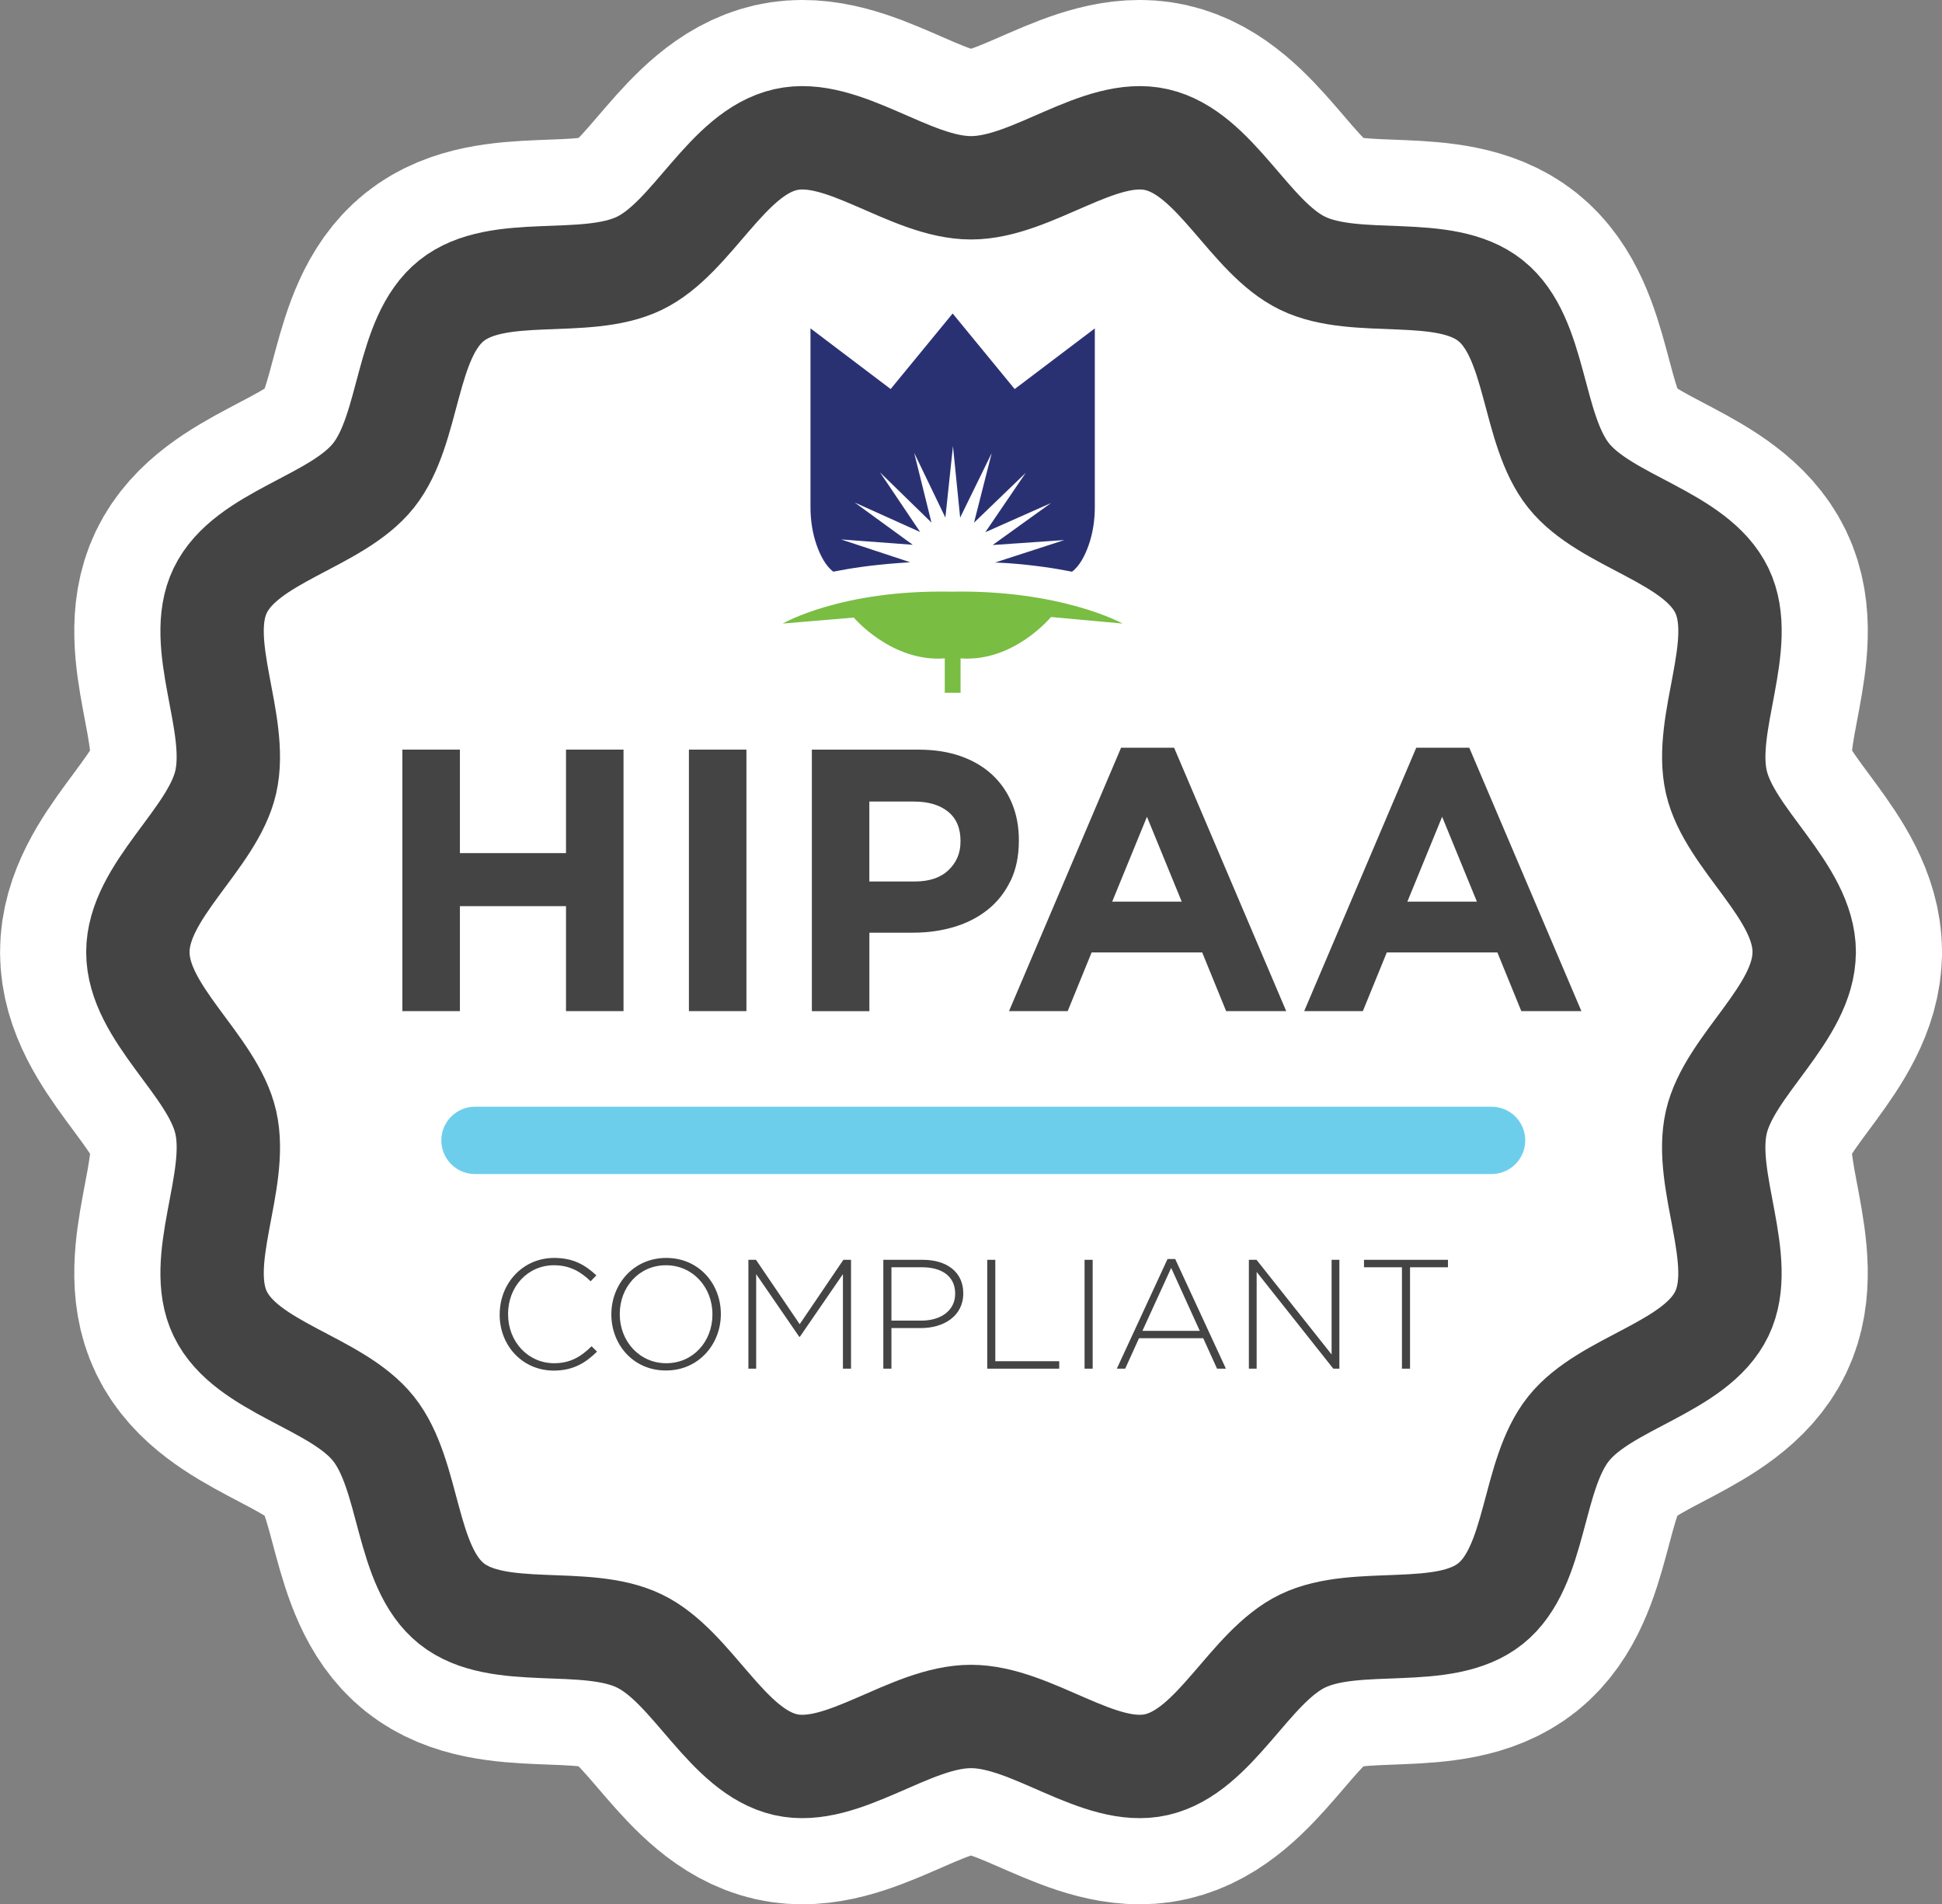 <?xml version="1.0" encoding="UTF-8"?><svg id="b" xmlns="http://www.w3.org/2000/svg" width="424.42" height="416.16" viewBox="0 0 424.42 416.16"><rect x="0" y="0" width="424.42" height="416.16" fill="#808080" stroke="none"/><g id="c"><circle cx="212.21" cy="208.08" r="174.56" transform="translate(-12.14 403.01) rotate(-85.42)" style="fill:#fff;"/><path d="M394.3,208.08c0,13.35-16.37,24.69-19.21,37.19-2.93,12.9,6.83,30.2,1.21,41.84-5.71,11.83-25.38,14.95-33.49,25.12-8.16,10.21-6.85,30.07-17.06,38.23-10.16,8.12-29.22,2.45-41.06,8.16-11.64,5.62-19.06,24.1-31.96,27.03-12.5,2.84-27.17-10.53-40.52-10.53s-28.03,13.37-40.52,10.53c-12.9-2.93-20.32-21.42-31.96-27.03-11.83-5.71-30.89-.05-41.05-8.16-10.21-8.16-8.91-28.01-17.06-38.23-8.12-10.16-27.78-13.28-33.49-25.12-5.62-11.64,4.15-28.94,1.21-41.84-2.84-12.5-19.21-23.83-19.21-37.19s16.37-24.69,19.21-37.19c2.93-12.9-6.83-30.2-1.21-41.84,5.71-11.83,25.38-14.95,33.49-25.12,8.15-10.21,6.85-30.07,17.06-38.23,10.16-8.12,29.22-2.45,41.06-8.16,11.64-5.62,19.06-24.1,31.96-27.03,12.5-2.84,27.17,10.53,40.52,10.53s28.03-13.37,40.52-10.53c12.9,2.93,20.32,21.42,31.96,27.03,11.83,5.71,30.89.05,41.06,8.16,10.21,8.16,8.91,28.01,17.06,38.23,8.12,10.16,27.78,13.28,33.49,25.12,5.62,11.64-4.14,28.94-1.21,41.84,2.84,12.5,19.21,23.83,19.21,37.19Z" style="fill:none; stroke:#fff; stroke-linecap:round; stroke-linejoin:round; stroke-width:60.24px;"/><path d="M394.3,208.08c0,13.35-16.37,24.69-19.21,37.19-2.93,12.9,6.83,30.2,1.21,41.84-5.71,11.83-25.38,14.95-33.49,25.12-8.16,10.21-6.85,30.07-17.06,38.23-10.16,8.12-29.22,2.45-41.06,8.16-11.64,5.62-19.06,24.1-31.96,27.03-12.5,2.84-27.17-10.53-40.52-10.53s-28.03,13.37-40.52,10.53c-12.9-2.93-20.32-21.42-31.96-27.03-11.83-5.71-30.89-.05-41.05-8.16-10.21-8.16-8.91-28.01-17.06-38.23-8.12-10.16-27.78-13.28-33.49-25.12-5.62-11.64,4.15-28.94,1.21-41.84-2.84-12.5-19.21-23.83-19.21-37.19s16.37-24.69,19.21-37.19c2.93-12.9-6.83-30.2-1.21-41.84,5.71-11.83,25.38-14.95,33.49-25.12,8.15-10.21,6.85-30.07,17.06-38.23,10.16-8.12,29.22-2.45,41.06-8.16,11.64-5.62,19.06-24.1,31.96-27.03,12.5-2.84,27.17,10.53,40.52,10.53s28.03-13.37,40.52-10.53c12.9,2.93,20.32,21.42,31.96,27.03,11.83,5.71,30.89.05,41.06,8.16,10.21,8.16,8.91,28.01,17.06,38.23,8.12,10.16,27.78,13.28,33.49,25.12,5.62,11.64-4.14,28.94-1.21,41.84,2.84,12.5,19.21,23.83,19.21,37.19Z" style="fill:none; stroke:#444; stroke-linecap:round; stroke-linejoin:round; stroke-width:22.59px;"/><path d="M123.7,220.97v-22.94h-23.19v22.94h-12.57v-57.15h12.57v22.62h23.19v-22.62h12.57v57.15h-12.57Z" style="fill:#444;"/><path d="M150.56,220.97v-57.15h12.57v57.15h-12.57Z" style="fill:#444;"/><path d="M220.86,192.47c-1.2,2.5-2.84,4.6-4.94,6.29-2.1,1.69-4.55,2.95-7.35,3.8-2.8.84-5.81,1.27-9.02,1.27h-9.55v17.15h-12.57v-57.15h23.35c3.43,0,6.49.48,9.19,1.43,2.69.95,4.98,2.3,6.86,4.04,1.88,1.74,3.32,3.83,4.33,6.25,1.01,2.42,1.51,5.1,1.51,8.04v.16c0,3.32-.6,6.23-1.8,8.74ZM209.92,183.82c0-2.83-.91-4.98-2.74-6.45-1.82-1.47-4.31-2.2-7.47-2.2h-9.72v17.47h9.96c3.16,0,5.61-.83,7.35-2.49,1.74-1.66,2.61-3.72,2.61-6.16v-.16Z" style="fill:#444;"/><path d="M267.97,220.97l-5.23-12.82h-24.17l-5.23,12.82h-12.82l24.49-57.56h11.59l24.5,57.56h-13.15ZM250.66,178.51l-7.59,18.53h15.19l-7.59-18.53Z" style="fill:#444;"/><path d="M332.48,220.97l-5.23-12.82h-24.17l-5.23,12.82h-12.82l24.49-57.56h11.59l24.5,57.56h-13.15ZM315.17,178.51l-7.59,18.53h15.19l-7.59-18.53Z" style="fill:#444;"/><path d="M109.21,287.28v-.07c0-6.73,5.03-12.3,11.89-12.3,4.25,0,6.8,1.56,9.24,3.81l-1.26,1.29c-2.07-2-4.45-3.5-8.02-3.5-5.71,0-10.02,4.66-10.02,10.64v.07c0,6.01,4.38,10.7,10.06,10.7,3.43,0,5.78-1.33,8.19-3.7l1.19,1.16c-2.51,2.48-5.23,4.15-9.45,4.15-6.8,0-11.83-5.4-11.83-12.23Z" style="fill:#444;"/><path d="M133.61,287.28v-.07c0-6.49,4.79-12.3,12-12.3s11.93,5.74,11.93,12.23v.07c0,6.49-4.79,12.3-12,12.3s-11.93-5.74-11.93-12.23ZM155.7,287.28v-.07c0-5.88-4.28-10.7-10.16-10.7s-10.09,4.76-10.09,10.64v.07c0,5.88,4.28,10.7,10.16,10.7s10.09-4.76,10.09-10.64Z" style="fill:#444;"/><path d="M163.55,275.32h1.67l9.55,14.07,9.55-14.07h1.67v23.79h-1.77v-20.66l-9.41,13.69h-.14l-9.41-13.69v20.66h-1.7v-23.79Z" style="fill:#444;"/><path d="M193.05,275.32h8.63c5.23,0,8.84,2.68,8.84,7.27v.07c0,5-4.32,7.58-9.28,7.58h-6.42v8.87h-1.77v-23.79ZM201.34,288.61c4.42,0,7.41-2.31,7.41-5.85v-.07c0-3.77-2.92-5.74-7.2-5.74h-6.73v11.66h6.52Z" style="fill:#444;"/><path d="M215.75,275.32h1.77v22.16h13.97v1.63h-15.73v-23.79Z" style="fill:#444;"/><path d="M237.03,275.32h1.77v23.79h-1.77v-23.79Z" style="fill:#444;"/><path d="M255.14,275.15h1.7l11.08,23.96h-1.94l-3.02-6.66h-14.03l-3.02,6.66h-1.83l11.08-23.96ZM262.21,290.85l-6.25-13.76-6.29,13.76h12.54Z" style="fill:#444;"/><path d="M272.95,275.32h1.66l16.41,20.69v-20.69h1.7v23.79h-1.33l-16.75-21.14v21.14h-1.7v-23.79Z" style="fill:#444;"/><path d="M306.39,276.95h-8.29v-1.63h18.35v1.63h-8.29v22.16h-1.77v-22.16Z" style="fill:#444;"/><line x1="103.81" y1="249.22" x2="325.98" y2="249.22" style="fill:none; stroke:#6dceec; stroke-linecap:round; stroke-linejoin:round; stroke-width:14.71px;"/><path d="M207.85,129.3c-24.06-.46-36.78,6.97-36.78,6.97l15.53-1.3s8.24,9.78,19.88,8.91v7.52h3.45v-7.52c11.63.87,19.76-9.04,19.76-9.04l15.66,1.43s-13.42-7.43-37.49-6.97" style="fill:#79bd43;"/><path d="M221.75,85.02l-13.55-16.51-13.55,16.51-17.52-13.26v39.04c0,2.87.42,5.74,1.39,8.45.78,2.18,1.94,4.46,3.6,5.68,3.77-.75,8.37-1.44,13.75-1.84l3.04-.22-15.09-4.98,15.66,1.17-12.69-9.24,14.31,6.45-8.77-13.03,11.24,10.96-3.78-15.24,6.82,14.15,1.66-15.61,1.57,15.62,6.9-14.11-3.87,15.22,11.31-10.9-8.84,12.98,14.35-6.37-12.75,9.17,15.66-1.08-15.11,4.9,2.71.14c5.52.4,10.24,1.1,14.08,1.87,1.66-1.22,2.82-3.5,3.6-5.68.97-2.71,1.39-5.58,1.39-8.45v-39.04l-17.52,13.26Z" style="fill:#2a3173;"/></g></svg>